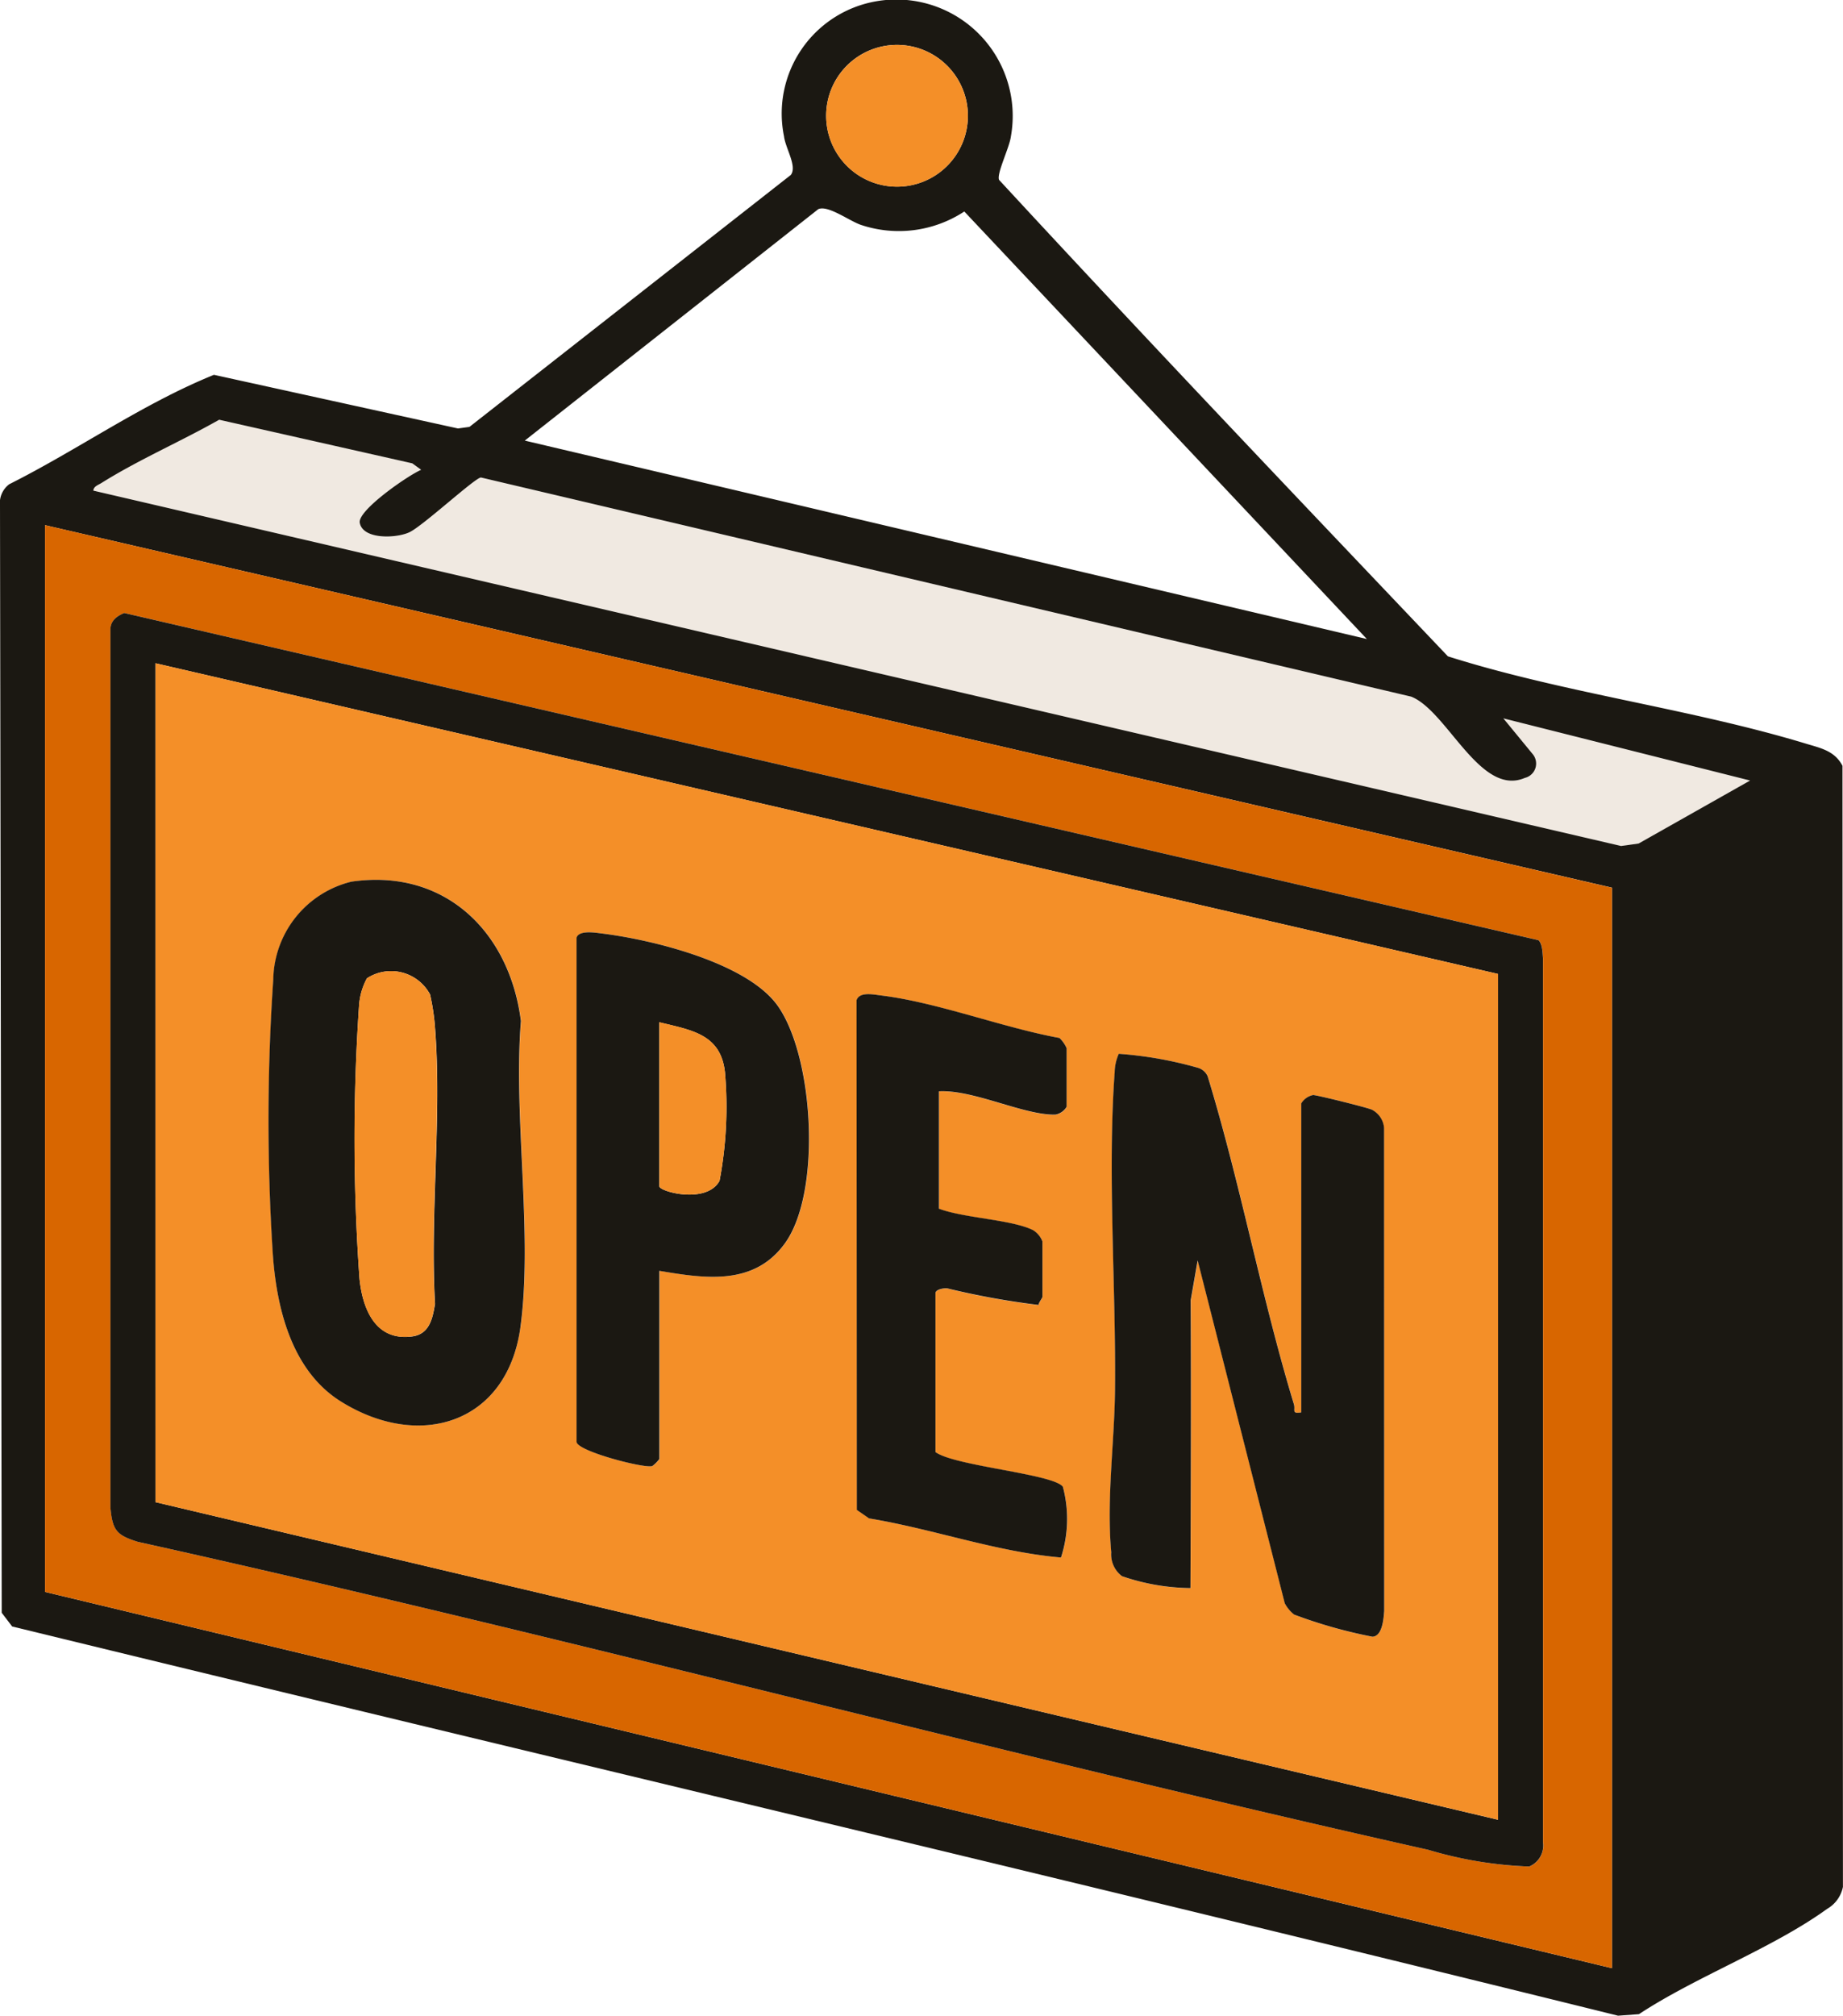 <?xml version="1.0" encoding="UTF-8"?> <svg xmlns="http://www.w3.org/2000/svg" viewBox="0 0 57.002 62.329"><defs><clipPath id="a"><path fill="none" d="M0 0h57.002v62.329H0z" data-name="Rectangle 25456"></path></clipPath></defs><g clip-path="url(#a)" data-name="Group 4643"><path fill="#f0e9e1" d="M47.409 23.329a.456.456 0 0 1-.249.727c-1.384.593-2.4-2.071-3.516-2.512l-28.77-6.778c-.177 0-1.789 1.492-2.211 1.692-.4.19-1.439.236-1.538-.29-.072-.386 1.513-1.48 1.9-1.64l-.276-.2-5.969-1.349c-1.19.672-2.489 1.231-3.646 1.957-.094.059-.237.1-.246.234l47.25 10.988.543-.076 3.441-1.945-7.63-1.922Z" data-name="Path 329032"></path><path fill="#1b1812" d="M56.986 23.68c-.24-.464-.676-.548-1.13-.685-3.573-1.085-7.492-1.565-11.074-2.7C40.129 15.4 35.476 10.516 30.9 5.562c-.082-.191.323-1 .366-1.344A3.6 3.6 0 0 0 27.093.041a3.523 3.523 0 0 0-2.844 4.177c.046.372.413.925.21 1.192L14.52 13.2l-.355.049-7.548-1.659C4.4 12.489 2.424 13.9.286 14.973a.73.73 0 0 0-.286.674l.053 34.222.323.424c16.539 4.032 33.135 7.943 49.669 12.035l.646-.047c1.757-1.159 4.146-2.043 5.818-3.255a1.01 1.01 0 0 0 .491-.682ZM27.744 1.388a2.192 2.192 0 1 1-2.192 2.192 2.19 2.19 0 0 1 2.192-2.192m-2.436 5.08c.3-.136.968.37 1.326.488a3.69 3.69 0 0 0 3.191-.416l12.451 13.22-26.045-6.136Zm24.547 54.391L1.392 49.224V16.239l48.463 11.209Zm.825-34.776-.543.076-47.25-10.988c.009-.133.152-.174.246-.233 1.158-.726 2.457-1.285 3.646-1.959l5.972 1.348.276.2c-.39.161-1.976 1.255-1.9 1.64.1.526 1.138.48 1.538.29.422-.2 2.034-1.691 2.211-1.692l28.77 6.776c1.118.442 2.132 3.105 3.516 2.513a.456.456 0 0 0 .25-.727l-.915-1.114 7.631 1.922Z" data-name="Path 329033"></path><path fill="#d86600" d="m1.393 49.224 48.463 11.635V27.45L1.393 16.239Zm2.451-30.269 43.745 10.119c.118.119.122.391.136.557v27.337a.7.7 0 0 1-.425.748 12.4 12.4 0 0 1-3.124-.518c-13.337-2.988-26.557-6.558-39.903-9.52-.669-.209-.79-.353-.856-1.065V19.489c-.01-.285.187-.433.428-.534" data-name="Path 329034"></path><path fill="#f48f28" d="M27.744 5.773a2.192 2.192 0 1 0-2.192-2.192 2.19 2.19 0 0 0 2.192 2.192" data-name="Path 329035"></path><path fill="#1b1812" d="M4.273 47.678c13.346 2.962 26.566 6.532 39.9 9.52a12.4 12.4 0 0 0 3.124.517.7.7 0 0 0 .426-.748V29.631c-.014-.166-.018-.439-.137-.557L3.843 18.955c-.24.1-.437.249-.428.534v27.123c.066.712.187.857.856 1.066m.536-27.169 41.524 9.607v26.153L4.809 46.448Z" data-name="Path 329036"></path><path fill="#f48f28" d="M46.334 30.116 4.809 20.509v25.94l41.525 9.82ZM16.097 41.03c-.4 2.991-3.123 3.829-5.558 2.3-1.533-.959-2-2.915-2.1-4.62a64 64 0 0 1 .018-8.424 3.17 3.17 0 0 1 2.416-3.024c2.891-.421 4.894 1.55 5.243 4.309-.238 2.96.376 6.576-.015 9.459m8.187-2.594c-.955 1.332-2.469 1.1-3.889.86v5.818a1.1 1.1 0 0 1-.216.217c-.213.092-2.346-.459-2.346-.751V28.995c.075-.241.576-.157.774-.132 1.572.193 4.507.908 5.451 2.241 1.117 1.578 1.359 5.753.227 7.332m8.534 9.726c-2.01-.176-3.944-.88-5.936-1.21l-.379-.262-.014-15.76c.091-.274.531-.176.759-.148 1.752.217 3.757 1 5.518 1.314a1 1 0 0 1 .22.314v1.82a.51.51 0 0 1-.349.241c-.98.02-2.527-.778-3.6-.722v3.63c.76.291 2.256.335 2.912.664a.7.7 0 0 1 .29.35v1.708c0 .038-.112.172-.122.253a23 23 0 0 1-2.83-.514c-.124-.005-.357.039-.357.154v4.91c.579.433 3.657.674 3.942 1.075a3.86 3.86 0 0 1-.058 2.187m9.629 2.446a15 15 0 0 1-2.417-.684 1.1 1.1 0 0 1-.29-.351l-2.693-10.6-.216 1.232c.015 2.95 0 5.936-.007 8.9a6.7 6.7 0 0 1-2.119-.369.84.84 0 0 1-.333-.738c-.149-1.648.1-3.383.116-5.018.033-3.165-.236-6.729-.009-9.83a1.4 1.4 0 0 1 .126-.568 12 12 0 0 1 2.468.439.48.48 0 0 1 .28.254c1.019 3.323 1.662 6.831 2.669 10.145.054.176-.086.3.227.249v-9.554a.56.56 0 0 1 .367-.259c.092-.006 1.671.387 1.794.445a.7.7 0 0 1 .394.567l.01 14.943c-.019.232-.055.785-.368.793" data-name="Path 329037"></path><path fill="#1b1812" d="M42.408 34.305c-.123-.058-1.7-.451-1.795-.445a.56.56 0 0 0-.367.259v9.554c-.312.051-.173-.073-.226-.249-1.007-3.315-1.653-6.823-2.669-10.146a.48.48 0 0 0-.28-.254 12 12 0 0 0-2.468-.439 1.45 1.45 0 0 0-.127.568c-.227 3.1.043 6.665.01 9.83-.017 1.635-.266 3.369-.116 5.018a.84.84 0 0 0 .331.736 6.7 6.7 0 0 0 2.119.369c.011-2.962.022-5.948.007-8.9l.215-1.232 2.694 10.6a1.1 1.1 0 0 0 .29.351 15 15 0 0 0 2.418.684c.314-.008.349-.561.368-.793l-.004-14.944a.7.7 0 0 0-.394-.567" data-name="Path 329038"></path><path fill="#1b1812" d="M16.111 31.571c-.349-2.759-2.352-4.729-5.243-4.309a3.17 3.17 0 0 0-2.416 3.027 64 64 0 0 0-.018 8.424c.108 1.7.572 3.661 2.105 4.62 2.435 1.525 5.152.688 5.558-2.3.39-2.883-.224-6.5.014-9.459m-2.655 8.74c-.075.453-.17.934-.7 1.01-1.141.155-1.539-.845-1.636-1.773a61 61 0 0 1-.017-8.424 2.05 2.05 0 0 1 .246-.876 1.367 1.367 0 0 1 1.953.5 7 7 0 0 1 .153 1.021c.216 2.75-.158 5.761 0 8.539" data-name="Path 329039"></path><path fill="#1b1812" d="M18.606 28.863c-.2-.025-.7-.109-.774.132V44.58c0 .292 2.133.842 2.346.751a1.1 1.1 0 0 0 .215-.217v-5.818c1.42.24 2.935.471 3.89-.86 1.132-1.58.89-5.754-.227-7.332-.943-1.333-3.879-2.048-5.451-2.241m3.649 7.65c-.4.731-1.861.335-1.861.168v-5.07c.99.244 1.9.36 2.029 1.548a12.3 12.3 0 0 1-.168 3.355" data-name="Path 329040"></path><path fill="#1b1812" d="M28.933 44.9v-4.91c0-.115.234-.16.357-.154a24 24 0 0 0 2.83.514c.01-.082.122-.214.122-.253v-1.708a.7.7 0 0 0-.29-.351c-.656-.328-2.152-.373-2.912-.664v-3.629c1.073-.056 2.62.741 3.6.721a.51.51 0 0 0 .349-.241v-1.816a1 1 0 0 0-.221-.314c-1.76-.319-3.766-1.1-5.517-1.314-.227-.028-.669-.127-.759.148l.009 15.76.379.262c1.992.329 3.926 1.034 5.936 1.21a3.86 3.86 0 0 0 .058-2.187c-.286-.4-3.364-.642-3.942-1.075" data-name="Path 329041"></path><path fill="#f48f28" d="M13.454 31.772a7 7 0 0 0-.153-1.021 1.367 1.367 0 0 0-1.953-.5 2.05 2.05 0 0 0-.246.876 60.5 60.5 0 0 0 .017 8.424c.1.933.494 1.931 1.633 1.77.534-.075.628-.556.7-1.01-.161-2.778.214-5.789 0-8.539" data-name="Path 329042"></path><path fill="#f48f28" d="M20.394 31.61v5.07c0 .167 1.463.563 1.861-.168a12.3 12.3 0 0 0 .168-3.357c-.133-1.188-1.039-1.3-2.029-1.548" data-name="Path 329043"></path></g></svg> 